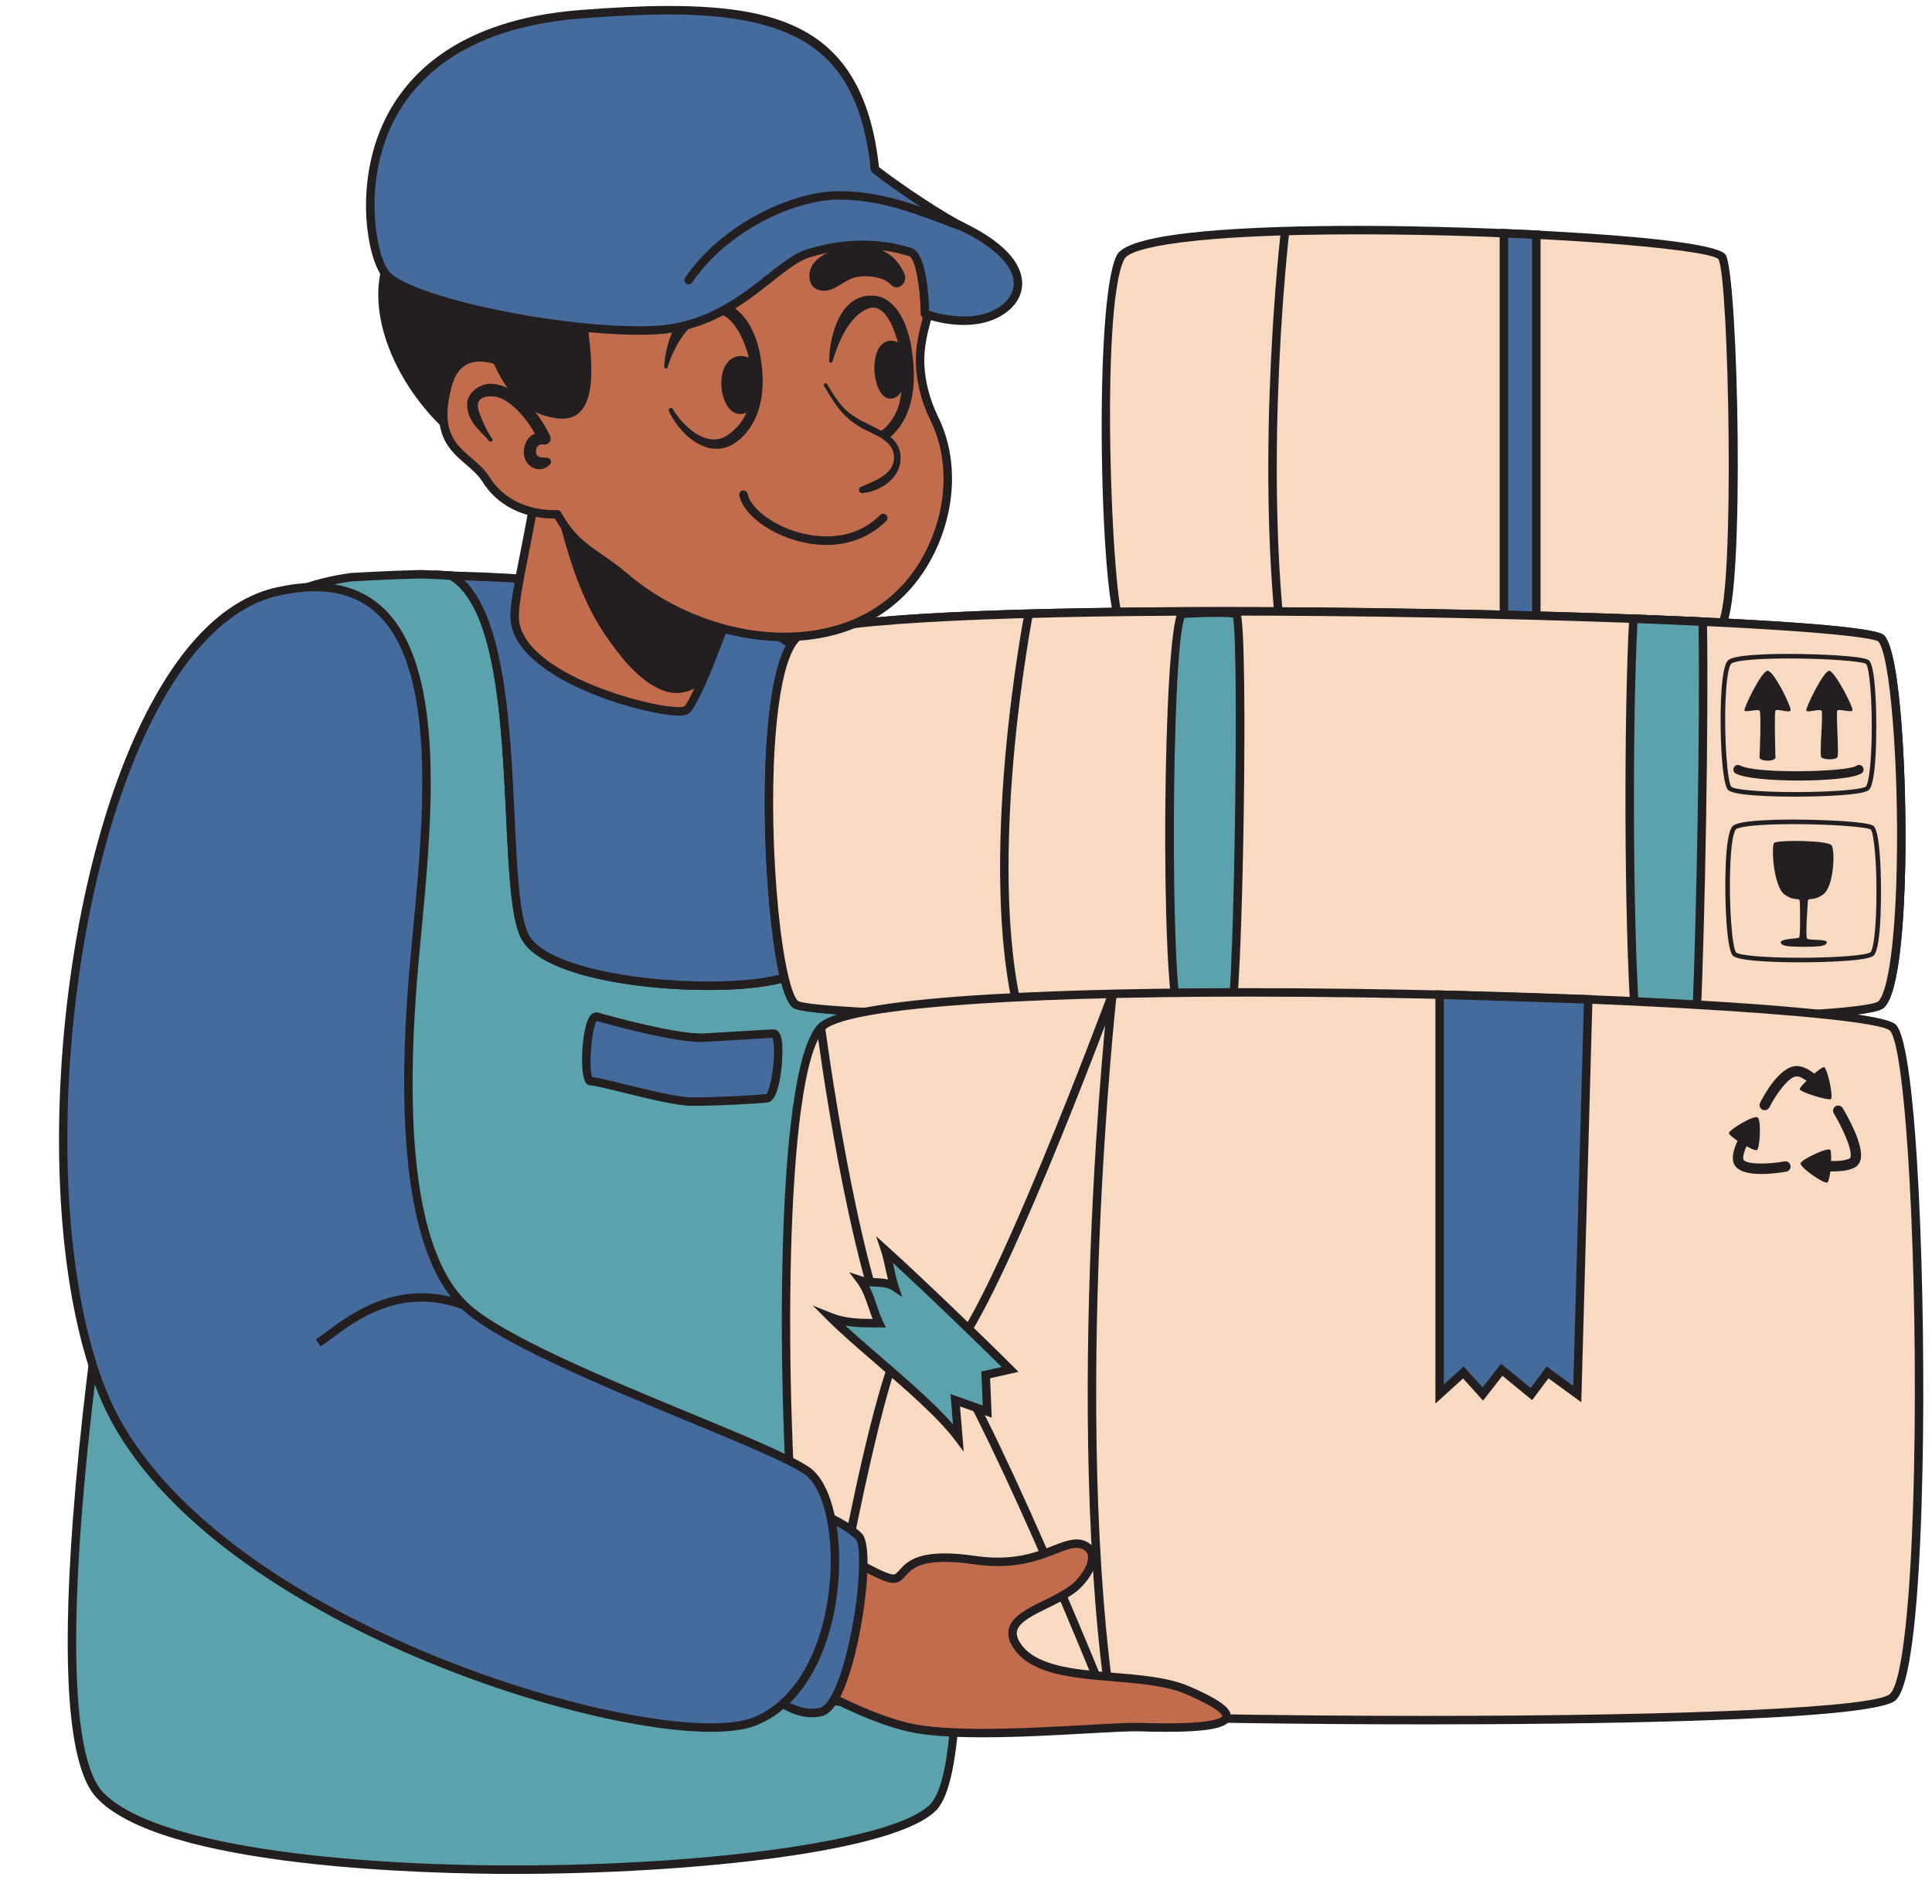 <?xml version="1.0" encoding="UTF-8"?><svg xmlns="http://www.w3.org/2000/svg" xmlns:xlink="http://www.w3.org/1999/xlink" height="509.6" preserveAspectRatio="xMidYMid meet" version="1.0" viewBox="-15.8 -1.6 517.1 509.6" width="517.1" zoomAndPan="magnify"><g><g id="change1_48"><path d="M88.886,63.842c-12.466,21.532,11.333,55.531,32.865,60.064c21.532,5.666,39.665-6.8,46.465-28.332 c3.4-10.2,7.933-43.065-6.8-46.465" fill="#231F20"/></g><g id="change1_15"><path d="M221.99,445.797c-0.002,0-0.002,0-0.004,0c-13.09-0.002-24.335-6.574-33.423-19.531 c-30.838-43.972-46.197-139.009-31.608-195.558c5.565-21.574,14.83-35.659,27.535-41.863c6.508-3.176,12.606-4.788,18.128-4.788 c32.425,0,39.957,52.935,45.458,91.584c0.505,3.548,0.987,6.95,1.47,10.149c7.601,50.438,19.839,80.915,36.371,90.583 c2.576,1.507,5.168,5.071,2.884,13.498C283.477,409.514,252.343,445.797,221.99,445.797z M202.618,186.324 c-5.175,0-10.939,1.534-17.132,4.557c-11.913,5.817-21.021,19.784-26.338,40.393c-14.454,56.029,0.742,150.158,31.269,193.69 c8.639,12.318,19.259,18.564,31.568,18.566c29.335,0.002,59.462-35.196,64.628-54.254c1.054-3.887,1.589-8.942-1.839-10.948 c-17.156-10.031-29.762-41.053-37.469-92.203c-0.485-3.203-0.969-6.612-1.474-10.164 C240.448,238.132,233.077,186.324,202.618,186.324z" fill="#231F20"/></g><g><g><g><g id="change2_2"><path d="M234.007,482.138c19.111-19.911-11.205-248.449-12.048-263.775c0-15.118-5.1-30.395-18.291-40.912 c0,0,3.649,73.006-5.123,80.577c-8.771,7.548-66.795,5.281-73.913-9.066c-7.072-14.279,0.884-84.249-19.583-96.465 c-2.47-0.159-5.167-0.295-8.046-0.385c-0.045-0.023-0.091-0.023-0.136,0c-8.001,0.159-18.699,0.793-18.699,0.793 c-9.406,1.315-18.835,4.352-26.27,10.834c-14.166,12.33-67.649,285.535-41.208,314.887S214.896,502.049,234.007,482.138z" fill="#5BA2AD"/></g><g id="change1_28"><path d="M121.433,500c-0.002,0-0.002,0-0.004,0c-21.82,0-94.35-1.487-111.58-20.616 c-6.656-7.388-8.914-29.541-6.711-65.839c5.609-92.372,37.429-241.447,48.016-250.662c6.755-5.89,15.541-9.52,26.856-11.103 c0.195-0.016,10.687-0.633,18.589-0.799l0.593-0.022l0.055,0.024c2.813,0.091,5.454,0.224,7.875,0.381l0.272,0.018l0.235,0.139 c13.584,8.11,15.091,39.866,16.302,65.385c0.677,14.272,1.262,26.597,3.716,31.553c4.082,8.23,27.839,12.67,48.118,12.668 c11.809,0,21.247-1.554,24.04-3.958c6.851-5.914,5.737-59.511,4.73-79.662l-0.126-2.51l1.963,1.567 c12.072,9.624,18.719,24.467,18.719,41.799c0.139,2.51,1.166,11.563,2.59,24.096c11.813,104.083,23.529,225.475,9.142,240.464 C224.064,494.134,169.635,500,121.433,500z M96.943,153.241l-0.055,0.002c-7.887,0.157-18.549,0.784-18.655,0.79 c-10.777,1.51-19.177,4.967-25.592,10.558C42.543,173.384,10.842,324.035,5.4,413.682c-2.696,44.428,1.846,59.427,6.131,64.183 c13.194,14.649,65.421,19.868,109.898,19.868c54.752,0,102.797-7.041,111.761-16.382c15.494-16.14-2.853-177.786-9.759-238.638 c-1.481-13.037-2.459-21.65-2.603-24.288c-0.002-11.282-2.824-26.811-15.908-38.439c0.64,14.432,2.636,71.76-5.633,78.901 c-3.283,2.822-12.82,4.507-25.521,4.507c-20.824,0.002-45.4-4.358-50.15-13.927c-2.663-5.381-3.258-17.927-3.949-32.454 c-1.178-24.824-2.641-55.679-14.97-63.404c-2.382-0.151-4.974-0.279-7.729-0.365L96.943,153.241z" fill="#231F20"/></g></g><g><g id="change3_5"><path d="M203.667,177.451c21.462,24.766,3.649,73.006-5.122,80.577c-8.772,7.548-66.796,5.281-73.913-9.066 c-7.072-14.279,0.884-84.248-19.583-96.465C111.282,152.881,182.205,152.685,203.667,177.451z" fill="#446B9C"/></g><g id="change1_32"><path d="M173.765,263.394c-20.824,0-45.402-4.358-50.15-13.927c-2.663-5.381-3.258-17.927-3.949-32.454 c-1.184-24.977-2.658-56.06-15.198-63.544l-4.009-2.393l4.659,0.288c0.52,0.033,1.496,0.06,2.862,0.1 c63.285,1.817,87.431,14.73,96.542,25.244c7.851,9.06,11.39,22.258,10.235,38.171c-1.468,20.26-10.003,39.284-15.472,44.008 C196.004,261.709,186.464,263.394,173.765,263.394z M108.5,153.746c10.939,10.638,12.311,39.565,13.431,63.161 c0.677,14.272,1.262,26.597,3.716,31.553c4.082,8.227,27.839,12.668,48.118,12.668c11.809,0,21.247-1.554,24.04-3.958 c5.051-4.358,13.287-23.064,14.693-42.454c0.775-10.669-0.279-25.665-9.688-36.524 C194.025,168.054,170.527,155.601,108.5,153.746z" fill="#231F20"/></g></g></g></g><g><g><g><g><g id="change4_2"><path d="M445.132,165.231c-4.464,7.407-157.057,5.104-161.007,0c-3.95-5.104-6.492-85.478,0-98.008 s157.535-6.265,161.007,0S449.597,157.825,445.132,165.231z" fill="#F8D9C1"/></g><g id="change1_46"><path d="M374.968,171.095c-22.761,0-88.474-0.95-91.739-5.171c-4.518-5.837-6.452-86.982-0.111-99.224 c3.36-6.483,37.011-7.844,64.648-7.844c32.814,0,95.512,2.685,98.357,7.818c3.285,5.925,5.155,90.557-0.022,99.143 C443.472,170.179,405.967,171.095,374.968,171.095z M347.767,61.122c-43.651,0-60.976,3.42-62.634,6.623 c-6.643,12.818-3.296,92.679-0.111,96.794c2.616,1.988,41.679,4.29,89.946,4.29c45.4,0,67.473-2.109,69.206-4.201 c4.4-7.302,2.787-91.767-0.033-96.856C441.28,64.909,393.999,61.122,347.767,61.122z" fill="#231F20"/></g></g><g id="change1_33"><path d="M326.002,170.088c-5.784-51.538,0.961-109.384,1.031-109.964l2.249,0.268 c-0.069,0.578-6.782,58.172-1.027,109.444L326.002,170.088z" fill="#231F20"/></g><g><g id="change3_1"><path d="M386.724 169.962L386.724 60.821 395.392 61.219 395.392 169.962z" fill="#446B9C"/></g><g id="change1_2"><path d="M396.525,171.095H385.59V59.635l10.934,0.502v110.958H396.525z M387.857,168.828h6.401V62.302 l-6.401-0.294V168.828z" fill="#231F20"/></g></g></g><g><g><g><g id="change2_5"><path d="M487.692,267.279c-8.055,7.407-283.379,5.104-290.506,0c-7.127-5.104-11.714-85.478,0-98.008 s284.242-6.265,290.506,0S495.746,259.873,487.692,267.279z" fill="#5BA2AD"/></g><g id="change1_20"><path d="M361.096,273.144c-63.586,0-159.862-1.572-164.57-4.943c-3.287-2.355-5.21-15.302-6.244-25.749 c-2.506-25.328-2.28-65.02,6.076-73.956c5.868-6.275,66.129-7.592,115.648-7.592c67.249,0,171.936,3.017,176.487,7.566 c4.429,4.429,6.12,38.839,5.638,61.977c-0.259,12.358-1.339,33.682-5.671,37.668 C483.699,272.491,406.618,273.144,361.096,273.144z M312.006,163.171c-67.353,0-109.968,2.57-113.993,6.875 c-7.048,7.539-8.331,43.337-5.476,72.183c1.496,15.113,3.743,23.009,5.308,24.131c4.073,2.36,81.891,4.518,163.251,4.518 c88.916,0,123.358-2.388,125.832-4.434c2.061-1.895,4.44-12.362,4.936-36.046c0.582-27.87-1.835-57.187-4.974-60.325 C482.692,167.078,397.107,163.171,312.006,163.171z" fill="#231F20"/></g></g><g><g id="change4_1"><path d="M487.687,267.286c-2.145,1.972-23.208,3.25-53.111,3.965c-4.854,0.13-9.946,0.238-15.233,0.325 c-84.38,1.409-217.233-0.78-222.152-4.29c-7.129-5.114-11.723-85.485,0-98.01c8.018-8.581,138.314-8.343,221.697-5.352 c6.111,0.238,11.961,0.477,17.509,0.715c29.253,1.322,49.622,2.969,51.291,4.637 C493.95,175.539,495.748,259.875,487.687,267.286z" fill="#F8D9C1"/></g><g id="change1_24"><path d="M361.49,273.142c-63.738,0-160.245-1.567-164.957-4.932c-3.477-2.495-5.416-17.303-6.264-25.906 c-2.488-25.282-2.242-64.896,6.094-73.803c5.866-6.277,66.213-7.594,115.805-7.594c34.457,0,73.369,0.686,106.759,1.884 c6.118,0.239,11.968,0.478,17.517,0.715c49.305,2.231,51.367,4.292,52.045,4.969c4.436,4.438,6.125,38.884,5.638,62.043 c-0.259,12.336-1.341,33.622-5.671,37.604c-0.912,0.837-3.327,3.055-53.853,4.263c-4.854,0.131-9.949,0.239-15.242,0.325 C402.16,272.998,382.688,273.142,361.49,273.142z M312.168,163.173c-67.453,0-110.126,2.57-114.15,6.877 c-7.032,7.512-8.325,43.24-5.494,72.032c1.499,15.209,3.754,23.155,5.326,24.284c4.079,2.353,82.083,4.509,163.64,4.509 c21.187,0,40.643-0.144,57.833-0.432c5.286-0.086,10.372-0.195,15.222-0.325c45.807-1.096,51.673-3.086,52.379-3.67 c2.059-1.892,4.44-12.34,4.936-35.98c0.587-27.898-1.831-57.246-4.974-60.392c-0.474-0.334-5.308-2.26-50.542-4.307 c-5.542-0.235-11.393-0.474-17.502-0.713C385.482,163.859,346.598,163.173,312.168,163.173z" fill="#231F20"/></g></g><g id="change1_29"><path d="M256.066,271.101c-10.6-41.657,2.224-107.974,2.355-108.64l2.222,0.438 c-0.128,0.66-12.856,66.483-2.382,107.644L256.066,271.101z" fill="#231F20"/></g></g><g><g id="change2_1"><path d="M300.531,162.679c-3.612,4.958-5.101,108.768,0,108.942c5.101,0.175,13.001,0.003,13.001,0.003 c2.002-3.147,3.973-108.304,1.445-108.945C312.448,162.038,300.531,162.679,300.531,162.679z" fill="#5BA2AD"/></g><g id="change1_26"><path d="M306.218,272.832L306.218,272.832c-1.954,0-4-0.02-5.728-0.077c-0.68-0.024-1.231-0.458-1.638-1.293 c-4.141-8.495-3.48-103.625,0.761-109.448l0.317-0.436l0.538-0.029c0.055-0.004,5.379-0.288,9.64-0.288 c2.616,0,4.301,0.104,5.148,0.321c0.299,0.075,0.708,0.297,0.958,0.925c2.2,5.545,0.62,106.04-1.726,109.725l-0.325,0.511 l-0.607,0.013C313.556,272.756,310.065,272.832,306.218,272.832z M300.888,270.499c1.631,0.051,3.522,0.066,5.33,0.066l0,0 c2.718,0,5.257-0.038,6.496-0.06c1.824-8.814,3.134-99.346,1.494-106.814c-0.624-0.08-1.822-0.164-4.102-0.164 c-3.338,0-7.344,0.177-8.878,0.252C297.676,172.691,297.325,264.549,300.888,270.499z" fill="#231F20"/></g></g></g><g><g id="change2_3"><path d="M438.242,271.172c-1.192,0.022-2.427,0.065-3.662,0.087c-4.074,0.108-8.299,0.195-12.676,0.282 c-1.885-26.415-1.95-82.083-0.52-107.523c5.222,0.217,10.228,0.433,15.017,0.628c1.192,0.043,2.362,0.108,3.532,0.173 C440.409,190.26,439.434,244.801,438.242,271.172z" fill="#5BA2AD"/></g><g id="change1_4"><path d="M420.85,272.694l-0.077-1.074c-1.946-27.259-1.912-82.914-0.52-107.666l0.062-1.116l16.132,0.675 c1.093,0.04,2.174,0.1,3.254,0.157l1.346,0.075l0.02,1.051c0.483,25.842-0.545,81.039-1.693,106.425l-0.046,1.062l-4.728,0.106 c-4.066,0.108-8.294,0.197-12.672,0.283L420.85,272.694z M422.455,165.198c-1.31,24.875-1.332,78.055,0.505,105.187 c3.991-0.08,7.853-0.162,11.59-0.261l2.607-0.06c1.111-25.45,2.092-78.312,1.66-104.171c-0.812-0.044-1.629-0.084-2.457-0.113 L422.455,165.198z" fill="#231F20"/></g></g><g id="change1_25"><path d="M464.725,211.642c-4.912,0-16.502-0.176-18.019-1.803c-1.687-1.809-2.241-15.514-1.881-24.155 c0.253-6.077,0.898-9.626,1.917-10.551c1.549-1.405,9.678-1.7,16.225-1.7c7.636,0,19.703,0.523,21.351,1.647 c1.026,0.7,1.688,4.68,1.969,11.829c0.212,5.391,0.312,21.186-1.93,22.989C482.249,211.593,466.513,211.642,464.725,211.642z M462.967,174.657c-10.245,0-14.701,0.744-15.403,1.382c-0.193,0.176-1.174,1.466-1.517,9.696 c-0.436,10.457,0.521,22.164,1.553,23.27c0.648,0.686,6.87,1.414,17.124,1.414c10.662,0,17.965-0.749,18.865-1.473 c0.45-0.361,1.353-3.506,1.553-12.82c0.226-10.508-0.617-19.246-1.521-20.039C482.656,175.428,473.419,174.657,462.967,174.657z" fill="#231F20"/></g><g id="change1_38"><path d="M465.697,207.333c-7.321,0-14.69-0.626-16.937-1.89c-0.589-0.331-0.798-1.077-0.467-1.666 c0.33-0.589,1.075-0.799,1.666-0.467c4.047,2.276,28.678,1.774,31.097,0.067c0.553-0.388,1.315-0.258,1.705,0.294 c0.39,0.552,0.258,1.316-0.294,1.705C480.624,206.677,473.186,207.333,465.697,207.333z" fill="#231F20"/></g><g fill="#231F20" id="change1_6"><path d="M463.426,188.611c0.466-0.668-4.501-10.781-6.157-10.663c-1.656,0.118-6.459,10.149-6.157,10.663 c0.302,0.514,3.495-0.455,4.028,0c0.532,0.455,0,12.519,0,12.519c0,1.176,4.258,1.176,4.258,0c0,0-0.355-11.91,0-12.519 C459.753,188.002,462.96,189.28,463.426,188.611z" fill="inherit"/><path d="M479.985,188.611c0.526-0.55-4.679-10.486-6.157-10.663c-1.479-0.177-6.46,10.03-6.157,10.663 c0.302,0.633,3.437-0.514,4.028,0s-0.638,11.868,0,12.519s3.726,0.71,4.258,0c0.532-0.71-0.414-11.969,0-12.519 C476.371,188.061,479.459,189.162,479.985,188.611z" fill="inherit"/></g><g><g id="change1_3"><path d="M465.986,255.988c-4.912,0-16.502-0.176-18.02-1.803c-1.688-1.81-2.241-15.521-1.88-24.164 c0.253-6.071,0.898-9.618,1.917-10.542c1.549-1.405,9.678-1.7,16.225-1.7c7.637,0,19.704,0.523,21.352,1.647 c1.026,0.7,1.688,4.68,1.969,11.829c0.212,5.391,0.312,21.186-1.93,22.989C483.51,255.939,467.773,255.988,465.986,255.988z M464.227,219.003c-10.245,0-14.701,0.744-15.403,1.382c-0.193,0.176-1.173,1.466-1.516,9.687 c-0.437,10.46,0.52,22.172,1.553,23.28c0.648,0.685,6.87,1.414,17.125,1.414c10.662,0,17.965-0.749,18.865-1.473 c0.45-0.361,1.353-3.506,1.553-12.82c0.226-10.508-0.617-19.246-1.521-20.039C483.917,219.774,474.679,219.003,464.227,219.003 z" fill="#231F20"/></g><g id="change1_47"><path d="M474.436,224.678c0.937,1.372,0.691,11.047-2.329,13.189c-2.81,1.993-3.941,0.523-4.037,1.843 c-0.099,1.665-0.682,9.333-0.207,9.921s5.576-0.012,5.283,1.105c-0.278,1.063-2.942,1.006-4.023,1.063 c-1.032,0.054-3.232,0.054-4.265,0c-1.081-0.057-3.744,0-4.023-1.063c-0.292-1.116,4.563-1.033,4.908-1.381 c0.345-0.349,0.267-7.979,0.168-9.644c-0.096-1.319-1.227,0.15-4.037-1.843c-3.02-2.142-3.643-12.941-2.833-13.819 C459.854,223.17,473.499,223.306,474.436,224.678z" fill="#231F20"/></g></g></g><g><g><g id="change4_3"><path d="M490.816,452.676c-10.493,9.648-277.615,6.649-286.9,0c-9.284-6.649-15.26-162.895,0-179.217 c15.26-16.322,278.739-8.161,286.9,0C498.977,281.619,501.309,443.027,490.816,452.676z" fill="#F8D9C1"/></g><g id="change1_7"><path d="M365.525,459.972c-61.853,0-156.196-2.025-162.268-6.375c-0.965-0.691-3.905-2.796-6.676-30.756 c-4.524-45.646-5.489-137.324,6.508-150.158c7.957-8.511,75.58-9.781,115.181-9.781c74.097,0,167.945,4.352,173.348,9.755 c5.85,5.852,8.099,73.493,7.134,119.411c-0.536,25.514-2.213,56.888-7.167,61.443 C485.242,459.343,401.314,459.972,365.525,459.972z M318.27,265.169c-65.779,0-108.22,3.387-113.525,9.064 c-10.636,11.375-10.917,97.859-5.908,148.385c2.541,25.641,5.226,28.77,5.739,29.138c4.347,3.114,81.061,5.95,160.949,5.95 c71.771,0,120.651-2.302,124.524-5.863c3.309-3.041,5.715-25.406,6.437-59.823c1.133-53.99-2.132-113.419-6.47-117.76 C485.985,270.291,401.976,265.169,318.27,265.169z" fill="#231F20"/></g></g><g id="change1_37"><path d="M280.834,457.991c-12.324-81.11-0.131-192.579-0.007-193.697l2.253,0.252 c-0.124,1.113-12.285,112.293-0.007,193.103L280.834,457.991z" fill="#231F20"/></g><g><g id="change3_7"><path d="M369.519 371.549L369.519 264.649 409.283 265.912 406.357 371.549 398.411 365.77 394.078 371.549 386.132 365.048 381.076 371.549 375.868 365.77z" fill="#446B9C"/></g><g id="change1_19"><path d="M368.385,374.112V263.478l42.062,1.337l-3.017,108.917l-8.783-6.388l-4.374,5.832l-7.96-6.514 l-5.173,6.651l-5.352-5.939L368.385,374.112z M385.951,363.435l7.929,6.488l4.294-5.726l7.11,5.171l2.835-102.356l-37.467-1.191 v103.167l5.297-4.821l5.064,5.62L385.951,363.435z" fill="#231F20"/></g></g></g><g id="change1_21"><path d="M280.903,458.241c-21.13-52.886-46.093-106.529-51.372-105.002c-6.353,1.954-18.396,62.14-24.496,99.618 l-2.236-0.363c2.672-16.419,16.486-98.474,26.063-101.42c2.043-0.64,6.817-2.118,31.267,52.366 c11.888,26.493,22.768,53.687,22.876,53.959L280.903,458.241z" fill="#231F20"/></g><g id="change1_22"><path d="M222.846,361.606c-11.764-24.861-19.72-85.437-20.054-88.002l2.249-0.292 c0.08,0.626,8.243,62.787,19.855,87.325L222.846,361.606z" fill="#231F20"/></g><g id="change1_23"><path d="M238.631,362.317l-1.421-1.762c11.129-8.98,43.357-95.654,43.682-96.528l2.125,0.788 C281.684,268.409,250.242,352.952,238.631,362.317z" fill="#231F20"/></g><g><g id="change2_4"><path d="M240.69,383.17c-7.339-9.786-25.28-23.241-34.25-32.212l0,0c4.078,1.631,8.155,1.631,13.048,1.631 c-1.631-3.262-2.446-8.155-4.893-11.416c2.446,0.815,6.524,0,8.971,1.631c-0.815-2.446-1.631-7.339-2.446-9.786 c8.155,7.339,25.28,23.787,33.435,31.942l-6.524,1.465l0.408,9.813l-8.562-3.021L240.69,383.17z" fill="#5BA2AD"/></g><g id="change1_31"><path d="M242.139,386.992l-2.357-3.143c-4.526-6.036-13.444-13.743-21.313-20.543 c-4.861-4.203-9.454-8.172-12.829-11.548l-3.905-3.905l5.126,2.052c3.404,1.361,6.8,1.527,10.892,1.547 c-0.35-0.888-0.671-1.833-1-2.811c-0.821-2.424-1.669-4.929-3.066-6.789l-2.176-2.9l3.442,1.144 c0.841,0.281,2.008,0.339,3.245,0.403c1.184,0.06,2.464,0.124,3.668,0.403c-0.212-0.872-0.423-1.817-0.629-2.747 c-0.396-1.775-0.803-3.612-1.193-4.781l-1.355-4.071l3.19,2.869c8.055,7.251,25.14,23.646,33.476,31.984l1.456,1.456 l-7.612,1.709l0.438,10.538l-8.491-2.993L242.139,386.992z M210.473,353.242c2.798,2.576,6.071,5.405,9.478,8.349 c7.103,6.138,14.412,12.455,19.312,18.042l-0.662-8.066l8.632,3.046l-0.376-9.086l5.434-1.22 c-7.749-7.687-20.955-20.366-29.12-27.887c0.093,0.414,0.186,0.832,0.277,1.246c0.396,1.775,0.803,3.612,1.193,4.781l1.043,3.132 l-2.747-1.831c-1.2-0.799-3.057-0.894-4.854-0.985c-0.418-0.02-0.83-0.042-1.233-0.071c0.839,1.651,1.452,3.457,2.05,5.224 c0.518,1.532,1.009,2.979,1.603,4.166l0.821,1.64h-1.835C216.259,353.722,213.32,353.722,210.473,353.242z" fill="#231F20"/></g></g><g><g id="change1_10"><path d="M456.53,295.582c-0.209,0-0.422-0.047-0.622-0.148c-0.684-0.344-0.959-1.178-0.615-1.861 c0.82-1.629,5.144-9.76,9.712-9.821c1.792-0.009,3.758,0.988,6.026,3.09c0.562,0.521,0.595,1.398,0.074,1.959 c-0.521,0.562-1.398,0.594-1.959,0.074c-2.226-2.064-3.531-2.371-4.106-2.351c-2.125,0.028-5.596,4.966-7.272,8.295 C457.526,295.303,457.038,295.582,456.53,295.582z" fill="#231F20"/></g><g id="change1_1"><path d="M465.895,289.914c-0.052,0.816,7.549,3.092,8.325,2.705c0.775-0.387-0.926-8.441-1.818-8.562 C471.509,283.936,465.947,289.098,465.895,289.914z" fill="#231F20"/></g></g><g><g id="change1_27"><path d="M474.576,311.966c-0.705,0-1.459-0.022-2.265-0.068c-0.764-0.043-1.349-0.697-1.306-1.462 c0.043-0.764,0.712-1.331,1.462-1.306c4.484,0.254,6.214-0.309,6.846-0.666c0.033-0.018,0.109-0.062,0.171-0.297 c0.549-2.093-2.282-8.122-4.468-11.735c-0.397-0.655-0.187-1.507,0.468-1.903c0.653-0.398,1.507-0.187,1.903,0.468 c0.981,1.62,5.819,9.905,4.778,13.873c-0.235,0.897-0.751,1.591-1.49,2.009C479.386,311.607,477.379,311.966,474.576,311.966z" fill="#231F20"/></g><g id="change1_49"><path d="M474.111,306.222c-0.466-0.9-7.799,2.517-7.984,3.588c-0.185,1.072,6.144,5.458,7.099,5.121 C474.18,314.594,474.577,307.122,474.111,306.222z" fill="#231F20"/></g></g><g><g id="change1_12"><path d="M455.664,312.646c-3.12,0-6.26-0.544-7.274-2.543c-0.858-1.69-0.33-4.209,1.661-7.925 c0.361-0.675,1.199-0.93,1.876-0.567c0.675,0.361,0.929,1.201,0.567,1.876c-2.173,4.056-1.694,5.24-1.633,5.361 c0.577,1.138,5.799,1.348,10.958,0.439c0.757-0.136,1.473,0.372,1.606,1.125c0.133,0.754-0.371,1.473-1.125,1.606 C461.013,312.244,458.346,312.646,455.664,312.646z" fill="#231F20"/></g><g id="change1_17"><path d="M454.41,306.26c0.847-0.39,1.241-8.039,0.229-8.75c-1.013-0.711-7.601,3.284-7.693,4.176 C446.854,302.578,453.563,306.65,454.41,306.26z" fill="#231F20"/></g></g></g><g><g id="change3_2"><path d="M189.539,292.354c-2.605,0.338-13.838,0.963-20.283,0.912c-6.446-0.051-24.691-5.589-26.894-5.42 c-2.203,0.169-1.284-18.151,1.652-17.298c2.936,0.853,21.58,6.033,28.774,5.599s15.819-0.959,18.404-1.092 C193.776,274.923,192.144,292.016,189.539,292.354z" fill="#446B9C"/></g><g id="change1_14"><path d="M170.025,294.402l-0.779-0.002c-3.969-0.031-11.992-2.008-18.438-3.595 c-3.652-0.899-7.431-1.831-8.338-1.831c-0.429-0.031-1.133-0.115-1.609-0.938c-1.554-2.685-0.899-13.998,1-17.291 c0.649-1.122,1.421-1.359,1.954-1.359l0.514,0.073c5.337,1.554,20.685,5.58,27.54,5.582h0.002c0.299,0,0.582-0.009,0.848-0.024 l3.088-0.186c6.408-0.387,13.101-0.792,15.326-0.905c0,0,0,0,0.002,0c2.165,0,2.368,3.159,2.446,4.347 c0.226,3.515-0.514,14.766-3.896,15.206C187.011,293.826,176.497,294.402,170.025,294.402z M142.724,286.73 c1.417,0.111,4.166,0.775,8.626,1.875c6.33,1.558,14.21,3.499,17.913,3.528l0.761,0.002c6.662,0,17.075-0.607,19.368-0.905 c0.199-0.212,1.122-2.216,1.671-6.702c0.522-4.285,0.272-7.464-0.124-8.325c-2.437,0.131-8.847,0.518-14.996,0.89l-3.088,0.186 c-0.31,0.02-0.637,0.029-0.985,0.029h-0.002c-8.077-0.002-25.745-4.978-27.947-5.607 C142.547,273.285,141.664,284.481,142.724,286.73z" fill="#231F20"/></g></g><g><g><g id="change5_1"><path d="M222.343,420.851c5.191,1.355,1.049-8.032,22.699-4.851c17.44,2.563,23.753-6.228,29.068-4.086 c5.315,2.141,0.813,9.052-2.678,11.733c-6.874,5.278-19.827,7.289-15.281,14.891c6.856,11.462,32.24,6.492,45.72,12.224 c24.456,10.399,0.778,10.339-12.658,9.945c-9.168-0.268-45.629,3.625-61.501,0.122s-40.349-18.39-45.092-23.734 s8.919-34.202,14.288-30.78C202.276,409.738,217.152,419.496,222.343,420.851z" fill="#C26C4E"/></g><g id="change1_13"><path d="M247.243,463.434c-8.745,0-15.213-0.489-19.775-1.496c-15.932-3.517-40.738-18.502-45.697-24.089 c-3.654-4.119,1.651-16.539,2.751-18.987c1.047-2.333,6.523-13.96,11.415-13.96c0.571,0,1.102,0.155,1.578,0.458l1.842,1.18 c6.091,3.907,18.763,12.039,23.272,13.216c0.25,0.064,0.469,0.097,0.655,0.097l0,0c0.551,0,0.85-0.286,1.638-1.167 c1.591-1.784,3.997-4.48,12.154-4.48c2.348,0,5.084,0.226,8.13,0.673c2.081,0.305,4.119,0.46,6.06,0.46 c6.705,0,11.244-1.784,14.894-3.218c3.413-1.341,6.021-2.202,8.371-1.259c2.275,0.916,2.946,2.526,3.108,3.714 c0.489,3.579-2.933,7.986-5.518,9.969c-2.194,1.684-4.909,3.015-7.535,4.301c-3.834,1.879-7.457,3.654-8.134,5.941 c-0.272,0.921-0.053,1.959,0.671,3.17c3.856,6.446,14.717,7.351,25.22,8.225c7.123,0.593,14.489,1.206,19.97,3.537 c10.529,4.478,11.596,6.813,11.251,8.506c-0.394,1.941-2.734,3.738-17.046,3.738c-2.552,0-5.086-0.058-7.338-0.122 c-2.674-0.077-7.878,0.212-14.038,0.556C266.905,462.861,256.652,463.434,247.243,463.434z M195.938,407.168 c-1.806,0-5.795,4.721-9.347,12.623c-3.471,7.718-4.785,14.68-3.123,16.552c4.801,5.41,28.936,19.948,44.488,23.381 c4.4,0.972,10.711,1.443,19.288,1.443c9.345,0,19.565-0.573,27.774-1.031c6.226-0.35,11.477-0.646,14.23-0.56 c2.231,0.066,4.743,0.122,7.271,0.122c14.073,0,14.801-1.846,14.826-1.926c0-0.013,0.022-1.74-9.916-5.967 c-5.146-2.187-12.327-2.785-19.272-3.364c-11.074-0.921-22.524-1.875-26.975-9.319c-1.054-1.762-1.357-3.437-0.899-4.978 c0.958-3.24,5.016-5.228,9.308-7.331c2.526-1.237,5.137-2.517,7.152-4.064c2.453-1.881,4.967-5.576,4.655-7.864 c-0.077-0.56-0.336-1.366-1.709-1.919c-1.653-0.664-3.767,0.117-6.698,1.266c-3.623,1.425-8.588,3.376-15.722,3.376 c-2.052,0-4.201-0.162-6.388-0.483c-2.939-0.434-5.562-0.651-7.802-0.651c-7.141,0-9.062,2.151-10.463,3.723 c-0.846,0.945-1.718,1.923-3.329,1.923l0,0c-0.383,0-0.786-0.058-1.226-0.173c-4.859-1.266-17.26-9.226-23.925-13.5l-1.835-1.175 C196.185,407.199,196.075,407.168,195.938,407.168z" fill="#231F20"/></g></g><g><g id="change3_4"><path d="M188.351,450.263c0,0,7.871,8.367,15.688,6.353c7.817-2.013,13.966-42.93,10.019-46.95 c-3.947-4.02-13.805-7.659-13.805-7.659" fill="#446B9C"/></g><g id="change1_39"><path d="M201.513,458.064c-7.287,0-13.688-6.702-13.989-7.023l1.651-1.554c0.075,0.08,7.523,7.862,14.58,6.032 c0.755-0.195,3.453-1.678,6.494-12.619c3.967-14.263,4.763-30.641,2.999-32.438c-3.727-3.798-13.292-7.358-13.387-7.393 l0.784-2.125c0.414,0.151,10.142,3.774,14.219,7.929c3.254,3.314,0.806,22.989-2.43,34.636 c-2.408,8.659-5.137,13.438-8.112,14.206C203.379,457.958,202.438,458.064,201.513,458.064z" fill="#231F20"/></g></g><g><g id="change3_6"><path d="M58.537,156.717C7.763,167.982-13.15,308.339,11.421,370.633s149.198,98.323,174.539,88.633 s26.245-58.833,14.25-67.139s-76.654-29.8-91.732-44.277s-16.94-50.862-13.506-90.566S109.311,145.453,58.537,156.717z" fill="#446B9C"/></g><g id="change1_18"><path d="M174.467,461.964c-0.002,0-0.002,0-0.004,0c-39.171-0.004-141.787-34.355-164.096-90.915 C-7.947,324.622-1.188,235.413,24.276,187.488C34,169.187,45.443,158.461,58.292,155.61c13.006-2.893,23.064-0.54,29.884,6.959 c15.299,16.818,11.543,56.412,8.801,85.322c-0.314,3.316-0.618,6.496-0.877,9.491c-4.079,47.184,0.35,77.347,13.163,89.651 c9.055,8.694,37.009,20.257,59.471,29.547c14.677,6.071,27.352,11.313,32.122,14.615c6.138,4.25,9.265,18.321,7.439,33.458 c-2.163,17.911-10.361,31.245-21.931,35.67C183.52,461.413,179.516,461.964,174.467,461.964z M68.45,156.67 c-2.966,0-6.22,0.387-9.666,1.153c-11.999,2.663-23.241,13.287-32.507,30.727C1.066,236.002-5.641,324.29,12.474,370.217 c21.96,55.668,123.289,89.476,161.989,89.481c0.002,0,0.004,0,0.004,0c4.772,0,8.502-0.502,11.087-1.49 c10.771-4.119,18.429-16.765,20.49-33.826c1.704-14.12-1.08-27.586-6.479-31.323c-4.569-3.163-17.141-8.365-31.697-14.385 c-22.639-9.363-50.812-21.014-60.177-30.008c-13.332-12.8-17.991-43.581-13.85-91.48c0.259-3.001,0.562-6.189,0.877-9.509 c2.703-28.489,6.406-67.508-8.219-83.584C81.956,159.098,76.053,156.67,68.45,156.67z" fill="#231F20"/></g></g><g id="change1_35"><path d="M70.01,358.809l-1.257-1.886c0.792-0.529,1.702-1.206,2.727-1.968c6.921-5.146,19.81-14.724,37.394-8.168 l-0.792,2.125c-16.448-6.138-28.215,2.63-35.249,7.862C71.772,357.562,70.831,358.262,70.01,358.809z" fill="#231F20"/></g></g><g><g><g><g id="change5_4"><path d="M167.925,188.446c3.169-2.458,13.11-30.866,13.11-30.866l-52.804-36.976 c0,13.386-6.292,34.598-6.292,42.806C121.939,180.751,164.756,190.904,167.925,188.446z" fill="#C26C4E"/></g><g id="change1_11"><path d="M165.881,189.945L165.881,189.945c-9.332-0.002-45.075-9.972-45.075-26.535 c0-3.716,1.202-9.777,2.596-16.796c1.731-8.725,3.694-18.615,3.694-26.01c0-0.423,0.235-0.81,0.611-1.005 c0.372-0.195,0.826-0.168,1.173,0.077l52.804,36.976c0.416,0.29,0.587,0.823,0.418,1.301 c-1.678,4.797-10.215,28.852-13.484,31.389C168.081,189.759,167.238,189.945,165.881,189.945z M129.315,122.747 c-0.312,7.293-2.098,16.287-3.69,24.31c-1.313,6.614-2.552,12.86-2.552,16.353c0,14.866,34.24,24.266,42.808,24.268l0,0 c1.08,0,1.372-0.146,1.386-0.153c2.028-1.576,8.566-18.595,12.413-29.51L129.315,122.747z" fill="#231F20"/></g></g><g id="change1_16"><path d="M129.87,121.752c4.324,16.404,7.138,33.682,17.066,47.694c3.822,5.395,9.06,12.098,15.696,14.094 c3.26,0.98,7.428-0.096,9.37-2.501c1.942-2.405,9.033-23.459,9.033-23.459L129.87,121.752z" fill="#231F20"/></g><g><g id="change5_2"><path d="M234.33,110.608c-1.347-2.737-2.291-5.437-2.93-8.113c-3.755-15.724,5.014-20.989,2.677-37.522 c-3.385-23.938-37.346-25.259-63.653-22.666c-37.518,3.698-49.231,15.141-49.784,44.504c-0.06,3.169,0.071,6.367,0.356,9.57 c-6.976-3.414-14.539-4.165-17.045,5.333c-4.569,17.32,6.012,18.068,10.373,25.072c4.13,6.634,11.569,9.479,19.048,9.279 c5.228,9.31,10.103,9.985,18.116,16.809c24.388,20.771,64.689,23.45,80.53-4.597 C238.637,136.557,239.908,121.944,234.33,110.608z" fill="#C26C4E"/></g><g id="change1_8"><path d="M194.065,170.022c-0.002,0,0,0-0.002,0c-15.147,0-31.338-6.089-43.311-16.284 c-2.534-2.158-4.79-3.721-6.782-5.1c-4.285-2.964-7.698-5.326-11.251-11.43h-0.077c-8.367,0-15.395-3.579-19.281-9.821 c-1.135-1.826-2.751-3.212-4.462-4.679c-4.456-3.823-9.507-8.152-6.043-21.282c1.855-7.034,6.315-8.511,9.73-8.511 c2.12,0,4.511,0.551,7.13,1.642c-0.186-2.667-0.255-5.272-0.208-7.767c0.573-30.415,13.394-41.923,50.807-45.61 c6.392-0.629,12.448-0.95,18.002-0.95c28.804,0,44.577,8.272,46.883,24.585c1.153,8.159-0.308,13.602-1.722,18.863 c-1.472,5.478-2.862,10.651-0.976,18.553c0.653,2.738,1.585,5.314,2.844,7.878c5.609,11.399,4.712,26.238-2.342,38.726 C225.286,162.496,211.456,170.022,194.065,170.022z M133.372,134.932c0.409,0,0.788,0.221,0.987,0.578 c3.42,6.089,6.556,8.261,10.899,11.264c2.036,1.41,4.343,3.006,6.964,5.237c11.574,9.859,27.217,15.744,41.841,15.744h0.002 c16.539,0,29.667-7.114,36.965-20.036c6.691-11.844,7.566-25.873,2.284-36.61c-1.337-2.716-2.324-5.447-3.017-8.351 c-2.021-8.46-0.489-14.157,0.992-19.666c1.355-5.044,2.756-10.257,1.667-17.958c-2.123-15.02-17.143-22.637-44.639-22.637 c-5.478,0-11.461,0.317-17.781,0.941c-36.363,3.581-48.211,14.126-48.762,43.397c-0.058,3.01,0.062,6.189,0.352,9.447 c0.035,0.407-0.151,0.801-0.487,1.034c-0.339,0.235-0.772,0.266-1.14,0.084c-3.008-1.472-5.671-2.218-7.913-2.218 c-3.862,0-6.328,2.231-7.539,6.824c-3.101,11.753,0.994,15.264,5.328,18.98c1.764,1.516,3.59,3.081,4.912,5.202 c3.464,5.565,9.79,8.754,17.356,8.754l0.699-0.009C133.352,134.932,133.363,134.932,133.372,134.932z" fill="#231F20"/></g></g><g id="change1_40"><path d="M115.948,115.891c-1.481-2.195-2.805-5.023-3.623-7.526c-1.476-4.519,4.084-4.408,6.514-3.096 c4.204,2.27,7.649,7.139,9.689,11.361c0.618-0.808,1.237-1.615,1.855-2.423c-3.576-0.663-6.051,1.885-5.977,5.429 c0.077,3.694,4.311,5.946,6.975,3.079c0.654-0.704,0.155-1.7-0.738-1.787c-1.217-0.119-2.568,0.179-2.933-1.224 c-0.314-1.206,0.502-2.562,1.804-2.32c1.463,0.271,2.505-1.078,1.855-2.423c-2.823-5.843-8.647-13.548-15.725-13.84 c-2.827-0.117-6.292,2.261-6.402,5.258c-0.168,4.59,3.181,7.048,5.937,10.109C115.549,116.901,116.259,116.353,115.948,115.891 L115.948,115.891z" fill="#231F20"/></g><g id="change1_41"><path d="M182.534,93.715c-7.536,0-6.321,14.95-0.567,15.493C188.518,109.827,190.97,93.715,182.534,93.715z" fill="#231F20"/></g><g id="change1_42"><path d="M163.238,108.492c3.349,6.986,11.796,14.113,19.225,7.279c6.403-5.889,6.675-15.323,4.998-23.309 c-1.319-6.28-5.232-13.412-12.407-13.405c-8.935,0.008-12.742,10.339-13.08,17.548c-0.025,0.528,0.738,0.598,0.887,0.122 c1.639-5.212,4.686-10.674,9.529-13.515c6.162-3.614,10.036,4.035,11.579,8.634c1.685,5.024,1.74,10.6,0.398,15.691 c-0.821,3.117-2.694,5.405-5.293,7.243c-5.712,4.04-12.282-2.615-14.805-6.894C163.873,107.215,162.909,107.806,163.238,108.492 L163.238,108.492z" fill="#231F20"/></g><g id="change1_43"><path d="M222.705,89.605c-6.395,0-5.363,14.95-0.481,15.493C227.784,105.717,229.864,89.605,222.705,89.605z" fill="#231F20"/></g><g id="change1_44"><path d="M207.119,106.784c2.496,6.183,9.854,14.757,16.598,7.421c5.576-6.066,5.664-15.016,4.443-22.711 c-0.922-5.808-4.004-14.244-11.106-13.971c-8.313,0.319-10.846,11.155-10.938,17.522c-0.007,0.52,0.743,0.609,0.887,0.122 c1.436-4.836,4.323-12.051,9.421-14.118c4.982-2.02,7.469,6.608,8.318,9.752c1.296,4.797,1.316,10.002,0.319,14.845 c-0.514,2.499-1.636,4.708-3.319,6.607c-5.486,6.192-11.627-2.219-13.532-5.927C207.907,105.734,206.865,106.156,207.119,106.784 L207.119,106.784z" fill="#231F20"/></g><g id="change5_3"><path d="M205.161,101.459c1.497,2.245,2.245,4.49,4.49,6.735c3.742,4.49,10.477,5.238,13.47,8.98 s0.879,10.383-8.125,12.348c0,0-7.924-5.038-11.702-13.047S205.161,101.459,205.161,101.459z" fill="#C26C4E"/></g><g id="change1_45"><path d="M204.76,101.694c3.051,5.202,5.283,8.809,10.801,11.655c3.11,1.604,7.769,3.112,7.927,7.287 c0.182,4.797-5.484,6.598-8.942,8.118c-0.792,0.348-0.413,1.747,0.444,1.658c5.582-0.581,11.223-4.799,10.109-10.922 c-0.568-3.123-3.388-4.901-5.977-6.273c-2.718-1.44-5.391-2.491-7.83-4.443c-2.488-1.991-4.044-4.921-5.73-7.551 C205.24,100.721,204.455,101.174,204.76,101.694L204.76,101.694z" fill="#231F20"/></g></g><g id="change1_9"><path d="M226.281,71.721c-2.342-5.394-6.94-7.655-12.682-7.579c-4.922,0.065-14.268,3.049-12.566,9.567 c0.412,1.576,1.778,2.364,3.298,2.511c3.089,0.299,5.654-2.735,8.588-3.528c2.875-0.777,7.591-0.351,9.677,1.872 C224.564,76.661,227.273,74.004,226.281,71.721L226.281,71.721z" fill="#231F20"/></g><g id="change1_34"><path d="M110.171,55.906c0,15.11,1.511,51.376,22.666,54.398c13.599,2.267,9.066-19.644,8.311-27.954 c-0.756-10.577-0.756-24.177,9.066-30.976" fill="#231F20"/></g><g><g><g id="change3_3"><path d="M241.682,59.021c-4.57-2.208-16.537-9.966-23.286-15.298c-4.289-40.455-29.435-45.366-78.79-41.516 C72.797,7.42,81.313,63.91,87.307,71.604s48.751,16.085,71.436,15.2c22.159-0.864,32.463-17.734,41.895-20.617 c10.74-3.282,19.837-2.638,27.207-0.299c3.664,1.163,3.919,16.523,3.919,16.523s10.778,4.119,18.931,0.021 C258.847,78.335,260.996,68.352,241.682,59.021z" fill="#446B9C"/></g><g id="change1_30"><path d="M155.277,88.002c-23.684,0-62.796-7.911-68.865-15.7c-3.834-4.923-7.276-23.615,0.095-40.316 c5.582-12.65,19.31-28.281,53.01-30.909C148.802,0.352,156.532,0,163.148,0c31.809,0,52.344,7.229,56.323,43.127 c6.798,5.31,18.418,12.803,22.703,14.874c12.847,6.207,15.58,12.24,15.611,16.209c0.031,3.752-2.368,7.116-6.581,9.234 c-2.557,1.286-5.589,1.937-9.011,1.937l0,0c-5.766,0-10.629-1.833-10.835-1.912c-0.432-0.164-0.719-0.576-0.728-1.038 c-0.117-7.025-1.401-14.916-3.128-15.463c-8.276-2.627-17.274-2.528-26.533,0.303c-3.041,0.927-6.319,3.519-10.115,6.521 c-7.645,6.043-17.161,13.564-32.068,14.146C157.663,87.98,156.492,88.002,155.277,88.002z M163.148,2.267 c-6.556,0-14.228,0.35-23.454,1.069C107.11,5.879,93.913,20.817,88.581,32.901C81.427,49.114,85.07,66.89,88.2,70.908 c5.073,6.514,42.686,14.828,67.076,14.828c1.184,0,2.326-0.02,3.422-0.064c14.17-0.553,23.363-7.82,30.751-13.657 c3.975-3.143,7.411-5.857,10.857-6.913c9.704-2.964,19.173-3.063,27.883-0.294c3.865,1.226,4.566,12.291,4.69,16.787 c1.503,0.485,5.206,1.521,9.314,1.521c3.066,0,5.755-0.569,7.993-1.695c3.411-1.715,5.357-4.336,5.332-7.191 c-0.038-4.701-5.126-9.739-14.332-14.186c-4.504-2.178-16.468-9.881-23.494-15.43c-0.239-0.19-0.394-0.467-0.425-0.77 C214.055,13.535,199.386,2.267,163.148,2.267z" fill="#231F20"/></g></g><g id="change1_5"><path d="M168.517,74.516c-0.219,0-0.443-0.064-0.637-0.195c-0.518-0.352-0.651-1.058-0.301-1.576 c9.73-14.323,28.387-23.031,40.803-23.175c10.877-0.139,20.623,3.522,28.374,6.45c1.91,0.722,3.677,1.39,5.283,1.926 c0.595,0.199,0.914,0.841,0.717,1.434c-0.197,0.598-0.839,0.919-1.434,0.717c-1.634-0.547-3.429-1.224-5.368-1.957 c-7.45-2.816-16.694-6.306-27.031-6.306c-0.173,0-0.343,0-0.516,0.002c-11.835,0.137-29.64,8.471-38.952,22.183 C169.237,74.341,168.878,74.516,168.517,74.516z" fill="#231F20"/></g></g></g><g id="change1_36"><path d="M205.393,144.268c-2.773,0-5.666-0.438-8.613-1.33c-7.597-2.3-13.776-7.302-14.695-11.897 c-0.124-0.613,0.274-1.211,0.89-1.332c0.58-0.124,1.209,0.272,1.333,0.89c0.753,3.758,6.397,8.132,13.13,10.171 c4.113,1.246,14.536,3.3,22.356-4.518c0.443-0.443,1.16-0.443,1.603,0s0.443,1.16,0,1.603 C217.173,142.079,211.584,144.268,205.393,144.268z" fill="#231F20"/></g></g></svg>